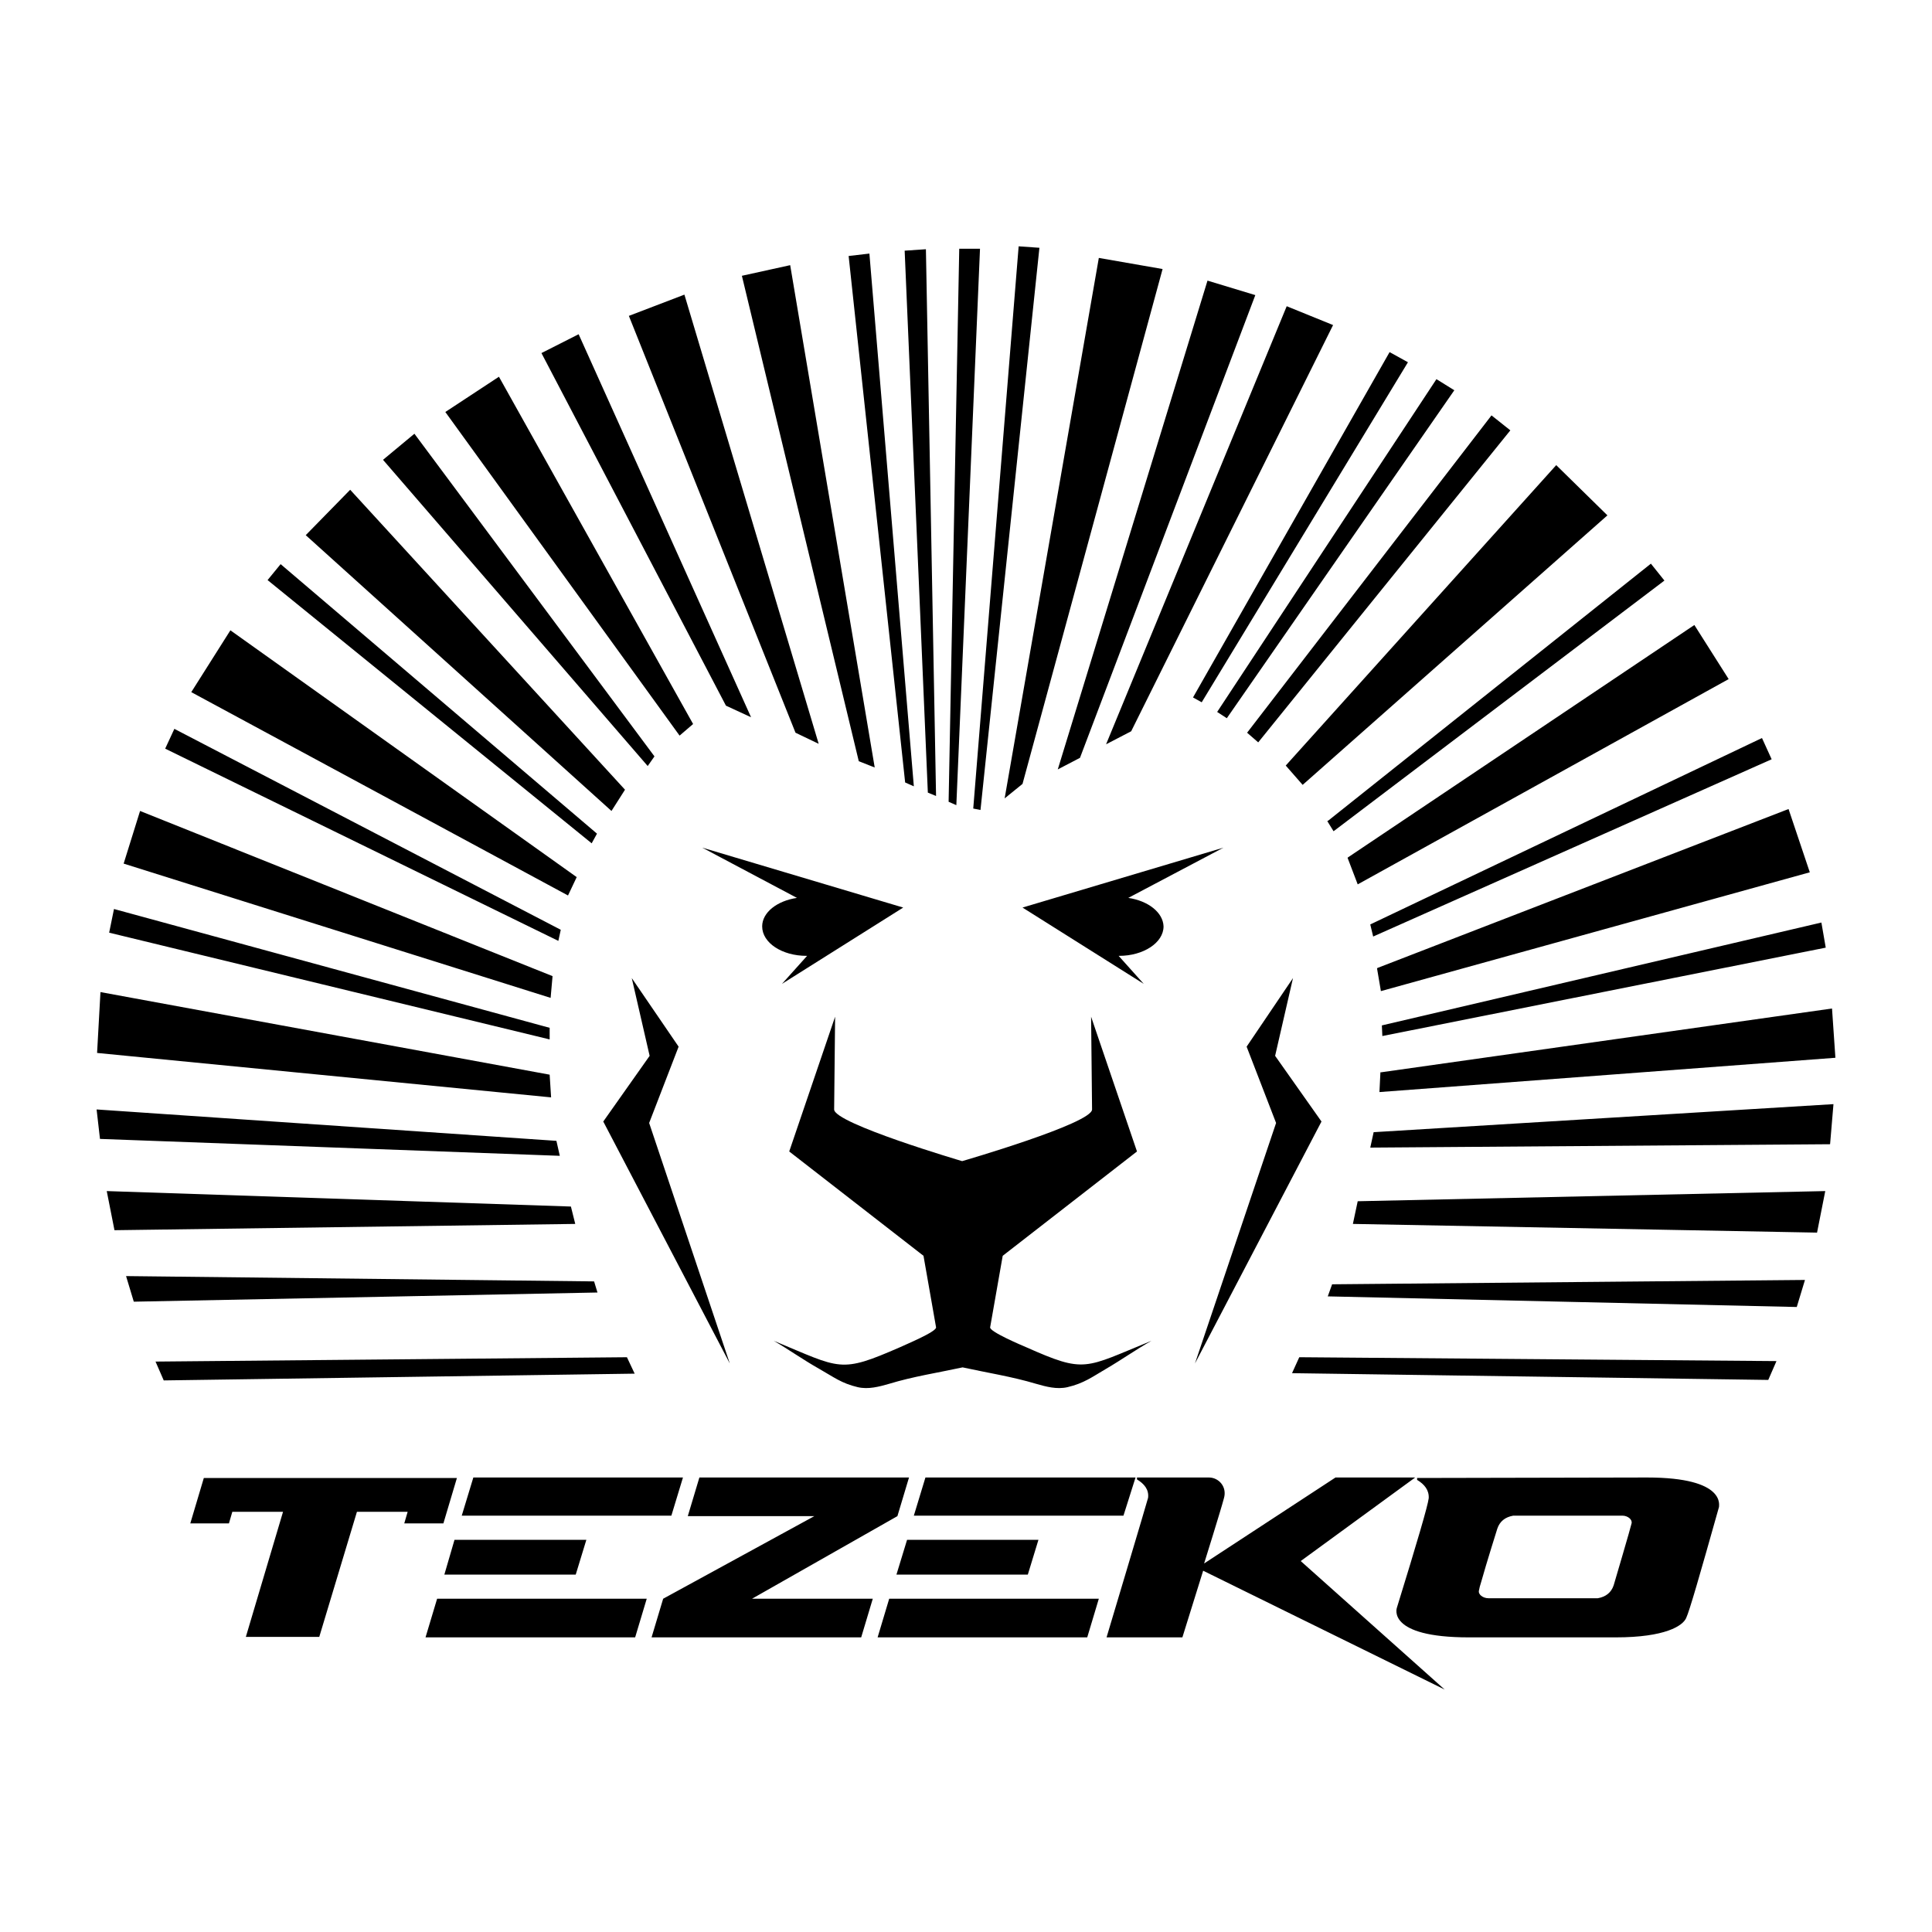 <svg xmlns="http://www.w3.org/2000/svg" viewBox="0 0 400 400" width="400" height="400">
	<style>
		tspan { white-space:pre }
		.shp0 { fill: none } 
		.shp1 { fill: #000000 } 
	</style>
	<g id="Layer_x0020_1_1_">
		<path id="Layer" class="shp0" d="M0 -0.5L400 -0.5L400 399.5L0 399.5L0 -0.5Z" />
	</g>
	<g id="Layer_x0020_1">
		<g id="_1820452933152">
			<path id="Layer" fill-rule="evenodd" class="shp1" d="M178.3 339L134.9 339L137.3 331L168.6 313.9L142.4 313.9L144.8 305.9L188.2 305.9L185.8 313.9L155.7 331L180.7 331L178.3 339ZM232.6 313.8L189.2 313.8L191.6 305.9L235.1 305.9L232.6 313.8ZM225.1 339L181.7 339L184.1 331L227.5 331L225.1 339ZM212.8 326L185.6 326L187.8 318.8L215 318.8L212.8 326ZM139 313.8L95.6 313.8L98 305.9L141.4 305.9L139 313.8ZM131.5 339L88.1 339L90.5 331L133.9 331L131.5 339ZM119.2 326L92 326L94.1 318.8L121.4 318.8L119.2 326ZM299.1 349.8L249.1 325.2L244.8 339L229.1 339C229.1 339 237.6 310.6 237.7 310.1C237.9 308.4 236.9 307.2 235.4 306.3L235.4 305.9L250.3 305.9C252.3 305.9 254.1 307.8 253.4 310.2C252.8 312.5 249.3 323.7 249.3 323.7L276.5 305.9L293 305.9L269.3 323.2L299.1 349.8ZM355.9 312C351.9 326.2 349.8 333.5 349.1 335C348.4 336.6 344.8 339 334.5 339L304.1 339C287 339 289.2 332.9 289.2 332.9C293.4 319.3 295.6 311.8 295.8 310.2C295.9 308.5 294.9 307.3 293.4 306.4L293.4 306L341 305.9C357.7 305.9 355.8 311.9 355.9 312ZM335.9 313.8C335.9 313.8 313.5 313.8 313.3 313.8C311.6 314.1 310.5 315 310 316.5C310 316.5 307.7 323.8 306.7 327.4C306.4 328.4 306.3 328.7 306.2 329.3C306 330.1 307 330.9 308.2 330.9C308.2 330.9 330.6 330.9 330.8 330.9C332.5 330.6 333.6 329.7 334.1 328.2C334.1 328.2 337.7 316 337.8 315.4C338 314.6 337 313.8 335.9 313.8ZM91.8 315.4L83.7 315.4L84.4 313L73.9 313L66.1 338.9L50.9 338.9L58.6 313L48.1 313L47.4 315.4L39.4 315.4L42.2 306L94.6 306L91.8 315.4Z" />
			<path id="Layer" fill-rule="evenodd" class="shp1" d="M126.6 167.9L129.4 163.5L72.5 101.4L63.3 110.8L126.6 167.9ZM92.2 85.3L140.7 152.3L143.5 149.9L103.3 78L92.2 85.3ZM123.6 172.6L58.1 116.8L55.4 120.1L122.5 174.6L123.6 172.6ZM123.7 267.6L123 265.3L26.1 264.2L27.7 269.5L123.7 267.6ZM187.3 51.9L192.1 164.1L193.8 164.8L191.7 51.6L187.3 51.9ZM119.8 69.2L112.1 73.1L150.3 146.1L155.5 148.5L119.8 69.2ZM215.2 51.3L210.9 51L201.5 167.4L203 167.7L215.2 51.3ZM163.6 54.9L153.6 57.1L177.8 157.6L181.1 158.9L163.6 54.9ZM180 52.5L175.7 53L187.4 162L189.2 162.8L180 52.5ZM113.8 215.2L113.8 212.8L23.6 188.2L22.6 193.1L113.8 215.2ZM85.8 89.8L79.3 95.2L134.1 158.6L135.5 156.6L85.8 89.8ZM32.2 281.9L33.9 285.8L131.4 284.4L129.8 281L32.2 281.9ZM114 206.6L114.4 202.1L29 167.9L25.6 178.8L114 206.6ZM115.9 239.3L115.2 236.2L20 229.7L20.7 235.8L115.9 239.3ZM117.6 185.4L119.4 181.6L47.7 130.5L39.6 143.3L117.6 185.4ZM119.1 253.4L118.2 249.8L22.1 246.6L23.7 254.7L119.1 253.4ZM115.6 194.8L116.1 192.5L36.1 150.9L34.2 155L115.6 194.8ZM114.1 227.2L113.8 222.5L20.8 205.4L20.1 218L114.1 227.2ZM141.7 61L130.2 65.4L164.7 151.7L169.5 154L141.7 61ZM283.7 191.4L284.3 193.9L366.8 157.2L364.8 152.8L283.9 191.3L283.7 191.4ZM284.4 234.4L283.7 237.6L378.9 236.9L379.6 228.6L284.5 234.4L284.4 234.4ZM286.2 214.5L378 196.2L377.1 191L286.1 212.3L286.2 214.5ZM379.3 208.8L286 222L285.8 222L285.6 226.1L380 219L379.3 208.8ZM308.8 86L258.2 151.7L260.5 153.7L312.7 89.1L308.8 86ZM269 281L267.5 284.3L366.1 285.7L367.8 281.8L269.2 281L269 281ZM301.1 80.8L297.4 78.5L252 147.4L254 148.7L301.1 80.8ZM276 67.3L266.4 63.4L229 154.1L234.2 151.4L276 67.3ZM291.5 75L287.7 72.9L247 144.4L248.8 145.4L291.5 75ZM281.1 248.7L280.1 253.4L376.2 255.2L377.9 246.6L281.3 248.7L281.1 248.7ZM332.8 106.7L322.2 96.3L266.2 158.5L269.7 162.5L332.8 106.7ZM259.9 61.1L250 58.1L219 159.3L223.6 156.9L259.9 61.1ZM240.7 55.7L227.5 53.4L208 165.3L211.7 162.3L240.7 55.7ZM285.1 200.5L285.9 205.2L374.7 180.6L370.3 167.5L285.2 200.4L285.1 200.5ZM202.9 51.5L198.6 51.5L196.4 166L198 166.7L202.9 51.5ZM279 177.6L281.1 183.1L357.9 140.6L350.8 129.4L279.1 177.5L279 177.6ZM274.8 170L276.1 172.1L344.6 120.2L341.8 116.7L275 169.9L274.8 170ZM274.9 268.4L372 270.6L373.7 265L275.8 265.9L274.9 268.4ZM258.1 216.7L264.2 232.5L247.4 282.3L273.6 232.2L264 218.6L267.7 202.5L258.1 216.7ZM130.8 202.5L134.5 218.6L124.9 232.2L151.1 282.3L134.4 232.5L140.5 216.7L130.8 202.5ZM233.6 185.9L253.3 175.5L211.7 187.9L236.8 203.7L231.6 197.9L231.7 197.9C236.7 197.9 240.9 195.2 240.9 191.8C240.8 188.9 237.7 186.5 233.6 185.9ZM165 185.9C160.9 186.5 157.8 188.9 157.8 191.8C157.8 195.2 161.9 197.9 167 197.9L167.1 197.9L161.9 203.7L187 187.9L145.4 175.5L165 185.9ZM212.4 278.9C211.7 278.6 204.8 275.7 205 274.8L207.6 260L235.4 238.4L225.9 210.5L226.1 229.7C226.1 232.6 199.2 240.4 199.2 240.4C199.2 240.4 172.7 232.6 172.7 229.7L172.9 210.5L163.4 238.4L191.2 260L193.8 274.8C194 275.7 187.2 278.5 186.4 278.9C173.8 284.4 174.2 283.4 160.2 277.6C163.3 279.4 166.4 281.6 169.6 283.4C172.6 285.1 174.2 286.4 177.6 287.2C179.8 287.7 182 287.1 184.1 286.5C189 285 194.2 284.2 199.3 283.1C204.3 284.2 209.5 285 214.5 286.5C216.6 287.1 218.8 287.7 221 287.2C224.4 286.4 226.1 285.1 229 283.4C232.1 281.6 235.2 279.4 238.4 277.6C224.4 283.3 224.8 284.4 212.4 278.9Z" />
		</g>
	</g>
</svg>